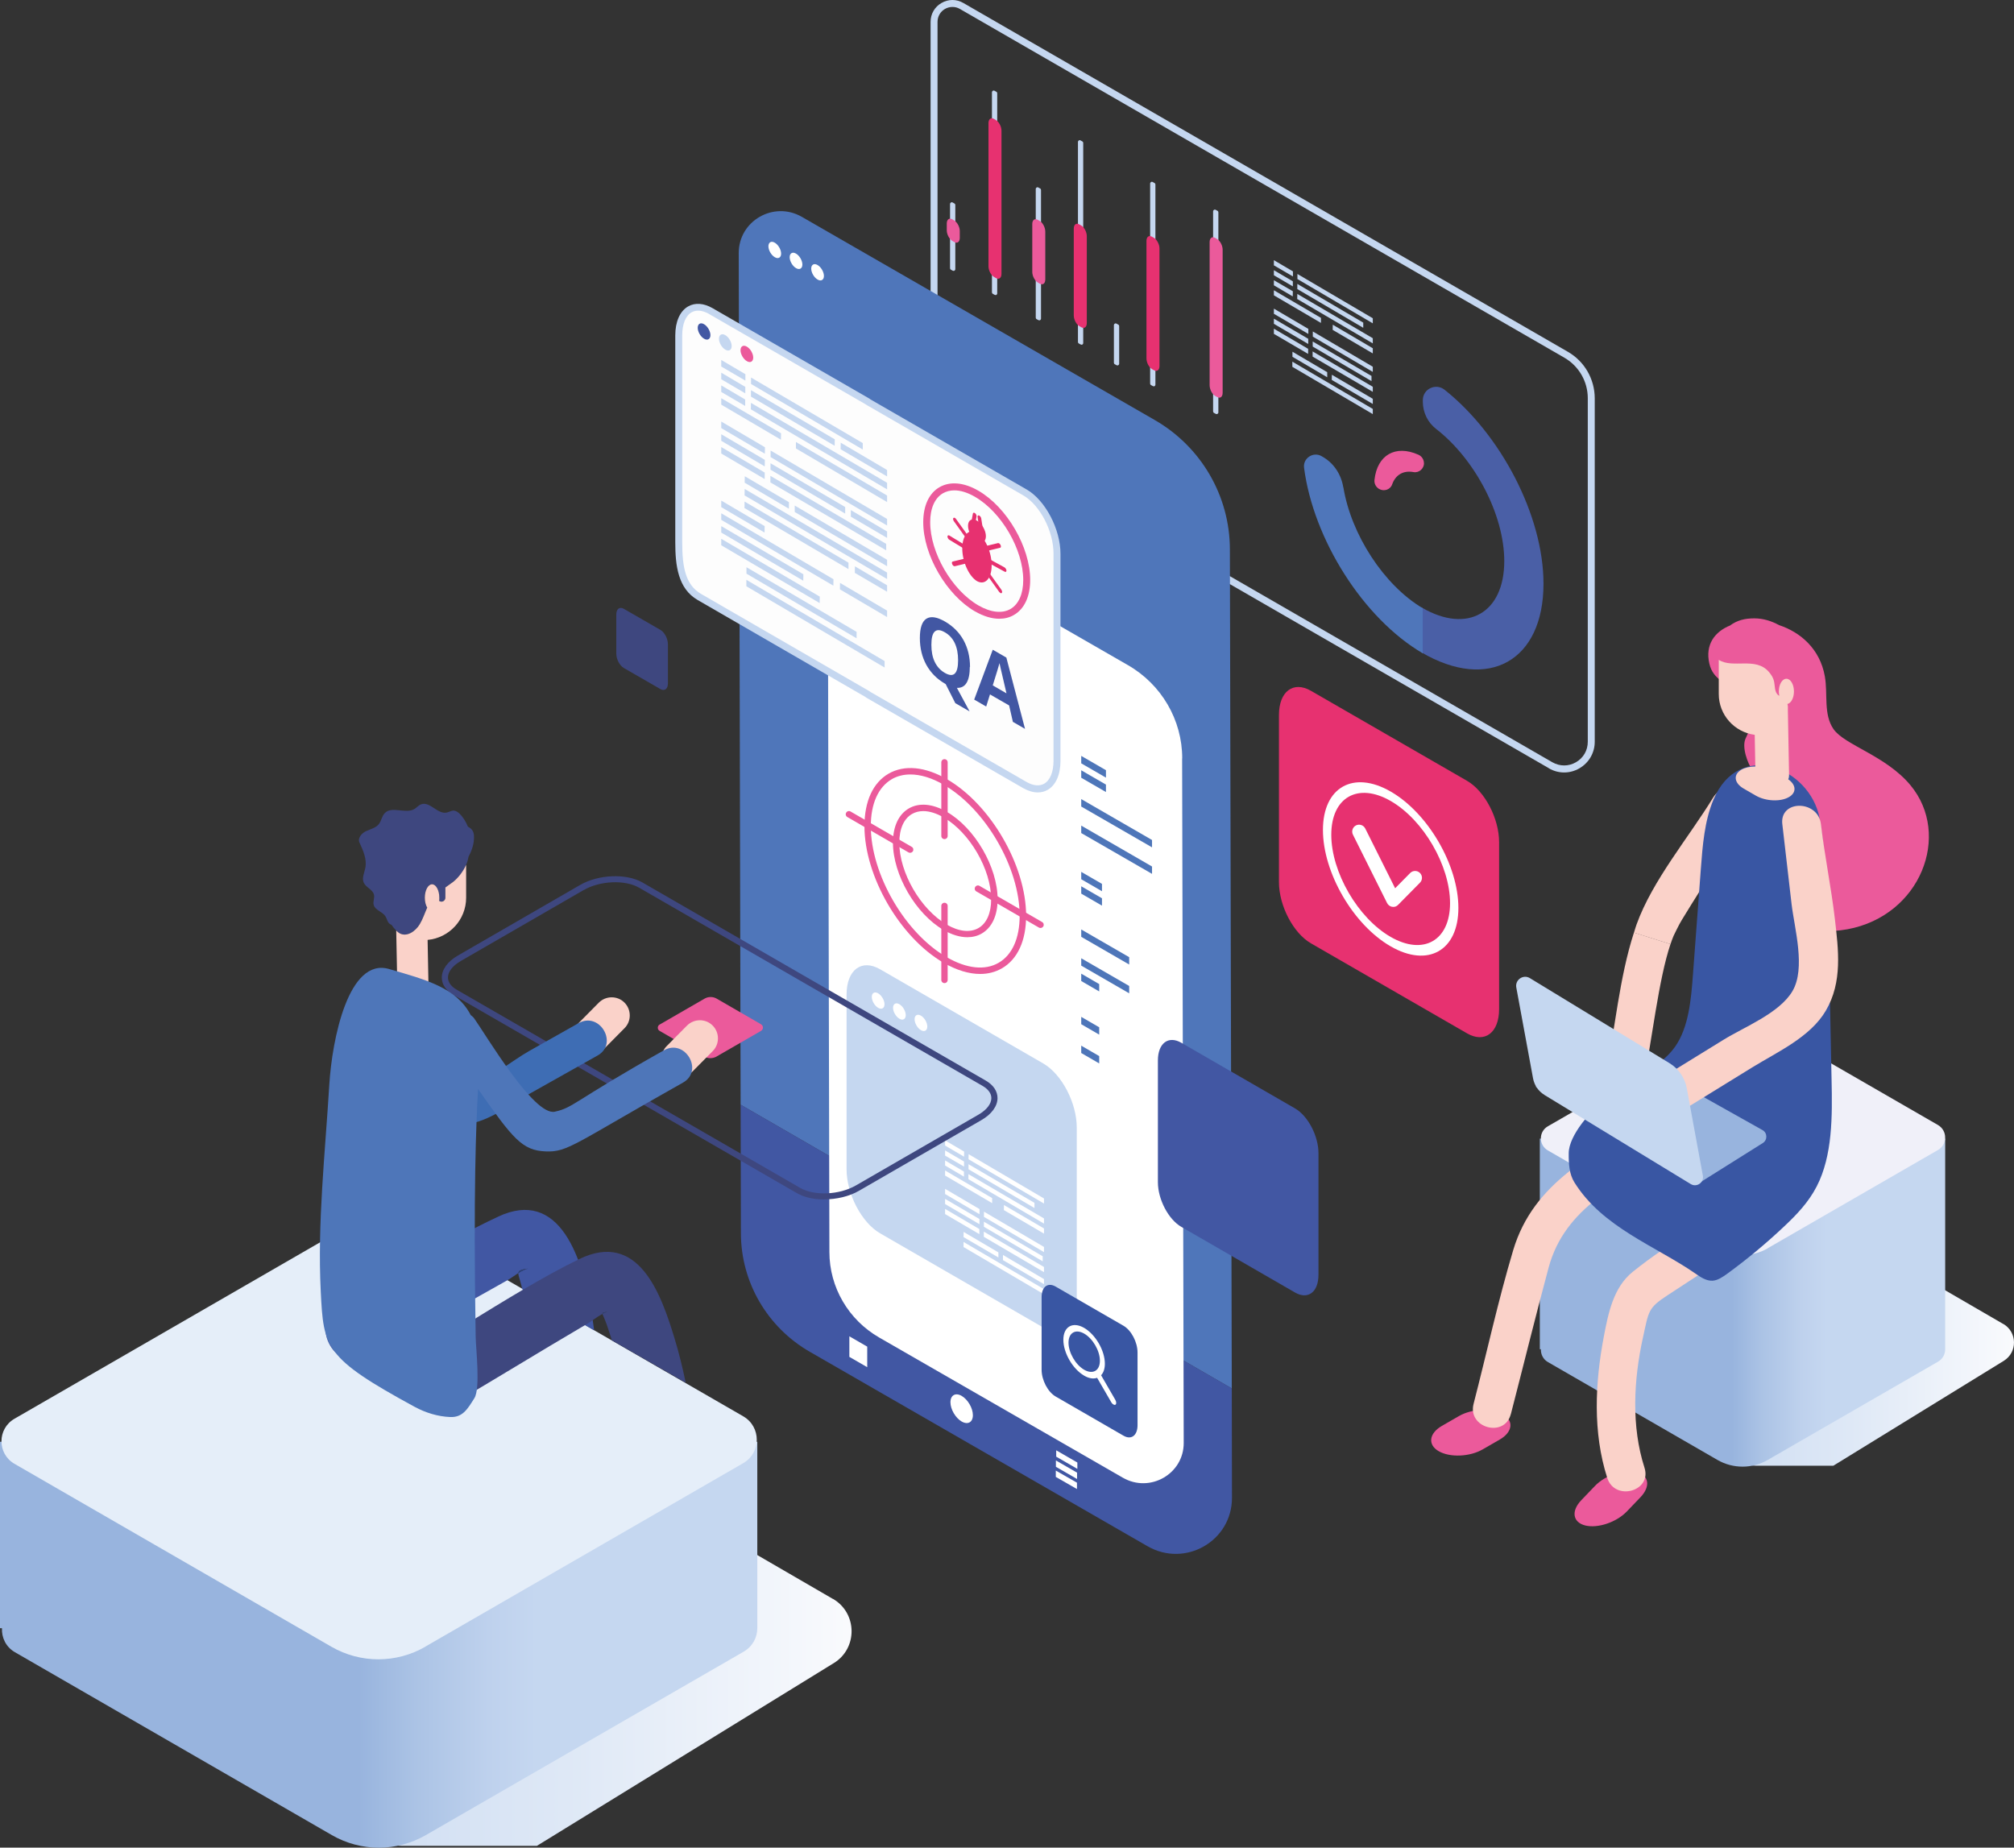 <?xml version="1.0" encoding="UTF-8"?><svg id="Layer_2" xmlns="http://www.w3.org/2000/svg" xmlns:xlink="http://www.w3.org/1999/xlink" viewBox="0 0 202.81 186.06"><rect x="0" y="0" width="202.81" height="186.06" fill="#333333" stroke="none"/><defs><style>.cls-1{fill:#fad2c9;}.cls-2{fill:#f0f0f9;}.cls-3{fill:#eb5a9b;}.cls-4{fill:#fff;}.cls-5{fill:#e5eef9;}.cls-6{fill:#fdfdfd;}.cls-7{fill:#98b4de;}.cls-8{fill:#c5d7f0;}.cls-9{fill:#4157a3;}.cls-10{fill:#4257a3;}.cls-11{fill:#3e477f;}.cls-12{fill:#3e6db4;}.cls-13{fill:#2a4381;}.cls-14{fill:#4a5fa6;}.cls-15{fill:#3956a3;}.cls-16{fill:#4e76b9;}.cls-17{fill:#4f76ba;}.cls-18{fill:url(#_åçûìÿííûé_ãðàäèåíò_282-11);}.cls-19{fill:url(#_åçûìÿííûé_ãðàäèåíò_282-10);}.cls-20{fill:url(#_åçûìÿííûé_ãðàäèåíò_282-13);}.cls-21{fill:url(#_åçûìÿííûé_ãðàäèåíò_282-12);}.cls-22{fill:url(#_åçûìÿííûé_ãðàäèåíò_282-14);}.cls-23{fill:url(#_åçûìÿííûé_ãðàäèåíò_272);}.cls-24{fill:url(#_åçûìÿííûé_ãðàäèåíò_282);}.cls-25{fill:url(#_åçûìÿííûé_ãðàäèåíò_268);}.cls-26{fill:url(#_åçûìÿííûé_ãðàäèåíò_268-2);}.cls-27{fill:url(#_åçûìÿííûé_ãðàäèåíò_282-9);}.cls-28{fill:url(#_åçûìÿííûé_ãðàäèåíò_282-6);}.cls-29{fill:url(#_åçûìÿííûé_ãðàäèåíò_282-5);}.cls-30{fill:url(#_åçûìÿííûé_ãðàäèåíò_282-8);}.cls-31{fill:url(#_åçûìÿííûé_ãðàäèåíò_282-7);}.cls-32{fill:url(#_åçûìÿííûé_ãðàäèåíò_282-4);}.cls-33{fill:url(#_åçûìÿííûé_ãðàäèåíò_282-3);}.cls-34{fill:url(#_åçûìÿííûé_ãðàäèåíò_282-2);}.cls-35{fill:url(#_åçûìÿííûé_ãðàäèåíò_272-2);}</style><linearGradient id="_åçûìÿííûé_ãðàäèåíò_272" x1="158.98" y1="135.09" x2="205.99" y2="135.09" gradientTransform="matrix(1, 0, 0, 1, 0, 0)" gradientUnits="userSpaceOnUse"><stop offset="0" stop-color="#c5d7f0"/><stop offset=".24" stop-color="#cbdbf1"/><stop offset=".58" stop-color="#dee8f6"/><stop offset=".98" stop-color="#fdfdfe"/><stop offset="1" stop-color="#fff"/></linearGradient><linearGradient id="_åçûìÿííûé_ãðàäèåíò_282" x1="-8030.08" y1="19.99" x2="-8028.78" y2="19.99" gradientTransform="translate(-7929.23) rotate(-180) scale(1 -1)" gradientUnits="userSpaceOnUse"><stop offset="0" stop-color="#e73170"/><stop offset="1" stop-color="#e73170"/></linearGradient><linearGradient id="_åçûìÿííûé_ãðàäèåíò_282-2" x1="-8045.99" y1="30.56" x2="-8044.69" y2="30.56" xlink:href="#_åçûìÿííûé_ãðàäèåíò_282"/><linearGradient id="_åçûìÿííûé_ãðàäèåíò_282-3" x1="-8038.67" y1="27.78" x2="-8037.37" y2="27.78" xlink:href="#_åçûìÿííûé_ãðàäèåíò_282"/><linearGradient id="_åçûìÿííûé_ãðàäèåíò_268" x1="-8131.14" y1="131.18" x2="-8087.54" y2="131.18" gradientTransform="translate(-7929.23) rotate(-180) scale(1 -1)" gradientUnits="userSpaceOnUse"><stop offset=".41" stop-color="#c5d7f0"/><stop offset=".47" stop-color="#bed1ed"/><stop offset=".56" stop-color="#abc3e5"/><stop offset=".63" stop-color="#98b4de"/></linearGradient><linearGradient id="_åçûìÿííûé_ãðàäèåíò_282-4" x1="-8080.2" y1="86.81" x2="-8058.02" y2="86.81" xlink:href="#_åçûìÿííûé_ãðàäèåíò_282"/><linearGradient id="_åçûìÿííûé_ãðàäèåíò_282-5" x1="-8029.1" y1="56.08" x2="-8026.13" y2="56.08" xlink:href="#_åçûìÿííûé_ãðàäèåíò_282"/><linearGradient id="_åçûìÿííûé_ãðàäèåíò_282-6" x1="-8028.52" y1="53.47" x2="-8026.71" y2="53.47" xlink:href="#_åçûìÿííûé_ãðàäèåíò_282"/><linearGradient id="_åçûìÿííûé_ãðàäèåíò_282-7" x1="-8027.4" y1="53.63" x2="-8025.2" y2="53.63" xlink:href="#_åçûìÿííûé_ãðàäèåíò_282"/><linearGradient id="_åçûìÿííûé_ãðàäèåíò_282-8" x1="-8030.03" y1="55.15" x2="-8027.83" y2="55.15" xlink:href="#_åçûìÿííûé_ãðàäèåíò_282"/><linearGradient id="_åçûìÿííûé_ãðàäèåíò_282-9" x1="-8027.28" y1="56.57" x2="-8025.09" y2="56.57" xlink:href="#_åçûìÿííûé_ãðàäèåíò_282"/><linearGradient id="_åçûìÿííûé_ãðàäèåíò_282-10" x1="-8030.14" y1="58.22" x2="-8027.95" y2="58.22" xlink:href="#_åçûìÿííûé_ãðàäèåíò_282"/><linearGradient id="_åçûìÿííûé_ãðàäèåíò_282-11" x1="-8027.25" y1="54.82" x2="-8024.64" y2="54.82" xlink:href="#_åçûìÿííûé_ãðàäèåíò_282"/><linearGradient id="_åçûìÿííûé_ãðàäèåíò_282-12" x1="-8030.59" y1="56.74" x2="-8027.98" y2="56.74" xlink:href="#_åçûìÿííûé_ãðàäèåíò_282"/><linearGradient id="_åçûìÿííûé_ãðàäèåíò_282-13" x1="-8027.56" y1="52.29" x2="-8027.03" y2="52.29" xlink:href="#_åçûìÿííûé_ãðàäèåíò_282"/><linearGradient id="_åçûìÿííûé_ãðàäèåíò_282-14" x1="-8028.2" y1="52.65" x2="-8027.67" y2="52.65" xlink:href="#_åçûìÿííûé_ãðàäèåíò_282"/><linearGradient id="_åçûìÿííûé_ãðàäèåíò_272-2" x1="9.44" y1="164.08" x2="91.31" y2="164.08" xlink:href="#_åçûìÿííûé_ãðàäèåíò_272"/><linearGradient id="_åçûìÿííûé_ãðàäèåíò_268-2" x1="-8016.76" y1="165.63" x2="-7935.28" y2="165.63" xlink:href="#_åçûìÿííûé_ãðàäèåíò_268"/></defs><g id="Layer_1-2"><g><path class="cls-23" d="M201.73,133.33l-17.28-10.03c-1.71-.99-3.81-.99-5.52,0l-19.98,11.53c-.97,.56-.97,1.95-.02,2.51l16.87,10c.29,.17,.63,.26,.97,.26h7.85l17.16-10.56c1.39-.86,1.37-2.89-.05-3.72Z"/><path class="cls-3" d="M174.25,62.96c.7-.49,1.43-.69,2.41-.69,.88,0,1.72,.26,2.49,.68,2.17,.72,4.12,2.4,4.61,5.15,.32,1.79-.16,3.83,.88,5.33,1.13,1.61,5.28,2.67,7.75,5.65,4.14,5,1.03,13.14-6.36,14.5-7.32,1.34-11.05-5.51-7.32-11.58,1.88-3.06-1.15-2.81-2.21-4.37-.53-.78-1.12-2.4-.72-3.26,.4-.86,.45-.93,.75-1.82,1.35-4.03-3.65-2.41-4.4-5.73-.44-1.92,.56-3.23,2.13-3.85Z"/><path class="cls-8" d="M155.97,77.36l-59.28-34.21c-1.84-1.06-2.98-3.03-2.98-5.15V2.2c0-.79,.41-1.51,1.1-1.9,.69-.4,1.51-.4,2.2,0l60.88,35.13c1.67,.96,2.7,2.75,2.7,4.68v34.59c0,1.11-.58,2.11-1.54,2.67-.48,.28-1.01,.42-1.54,.42s-1.06-.14-1.54-.42ZM95.16,.9c-.47,.27-.75,.76-.75,1.3V38c0,1.87,1.01,3.62,2.63,4.55l-.17,.3,.17-.3,59.28,34.21c.75,.43,1.64,.43,2.38,0,.75-.43,1.19-1.2,1.19-2.06V40.1c0-1.68-.9-3.24-2.36-4.08L96.66,.9c-.24-.14-.49-.2-.75-.2s-.52,.07-.75,.2Z"/><path class="cls-17" d="M74.39,25.48c0-3.25,3.53-5.27,6.36-3.64l35.52,20.45c4.68,2.69,7.57,7.65,7.58,13.02l.19,84.51-49.46-28.57-.19-85.76Z"/><path class="cls-9" d="M124.04,139.82l.02,11.02c0,4.35-4.71,7.05-8.5,4.87l-34.01-19.58c-4.29-2.47-6.93-7.01-6.94-11.93l-.03-12.96,49.46,28.57Z"/><path class="cls-4" d="M119.05,76.37c0-3.87-2.09-7.45-5.47-9.39l-25.63-14.75c-2.04-1.18-4.59,.28-4.59,2.63l.16,71.22c0,3.55,1.92,6.83,5.01,8.61l24.54,14.12c2.73,1.57,6.14-.38,6.13-3.51l-.16-68.92Z"/><g><g><path class="cls-8" d="M96.02,27.28s.06,0,.09-.02c.05-.03,.09-.09,.09-.15v-6.47c0-.06-.03-.12-.09-.15l-.18-.1c-.05-.03-.12-.03-.17,0-.05,.03-.09,.09-.09,.15v6.47c0,.06,.03,.12,.09,.15l.18,.1s.06,.02,.09,.02Z"/><path class="cls-8" d="M100.24,29.72s.06,0,.09-.02c.05-.03,.09-.09,.09-.15V9.39c0-.06-.03-.12-.09-.15l-.18-.1c-.05-.03-.12-.03-.17,0-.05,.03-.09,.09-.09,.15V29.44c0,.06,.03,.12,.09,.15l.18,.1s.06,.02,.09,.02Z"/><path class="cls-8" d="M104.65,32.26s.06,0,.09-.02c.05-.03,.09-.09,.09-.15v-12.96c0-.06-.03-.12-.09-.15l-.18-.1c-.05-.03-.12-.03-.17,0-.05,.03-.09,.09-.09,.15v12.96c0,.06,.03,.12,.09,.15l.18,.1s.06,.02,.09,.02Z"/><path class="cls-8" d="M108.9,34.72s.06,0,.09-.02c.05-.03,.09-.09,.09-.15V14.39c0-.06-.03-.12-.09-.15l-.18-.1c-.05-.03-.12-.03-.17,0-.05,.03-.09,.09-.09,.15v20.15c0,.06,.03,.12,.09,.15l.18,.1s.06,.02,.09,.02Z"/><path class="cls-8" d="M112.52,36.8s.06,0,.09-.02c.05-.03,.09-.09,.09-.15v-3.79c0-.06-.03-.12-.09-.15l-.18-.1c-.05-.03-.12-.03-.17,0-.05,.03-.09,.09-.09,.15v3.79c0,.06,.03,.12,.09,.15l.18,.1s.06,.02,.09,.02Z"/><path class="cls-8" d="M116.17,38.91s.06,0,.09-.02c.05-.03,.09-.09,.09-.15V18.58c0-.06-.03-.12-.09-.15l-.18-.1c-.05-.03-.12-.03-.17,0-.05,.03-.09,.09-.09,.15v20.15c0,.06,.03,.12,.09,.15l.18,.1s.06,.02,.09,.02Z"/><path class="cls-24" d="M100.29,28l-.19-.11c-.31-.18-.56-.66-.56-1.07V12.4c0-.41,.25-.6,.56-.42l.19,.11c.31,.18,.56,.66,.56,1.07v14.42c0,.41-.25,.6-.56,.42Z"/><path class="cls-34" d="M116.2,37.28l-.19-.11c-.31-.18-.56-.66-.56-1.07v-11.84c0-.41,.25-.6,.56-.42l.19,.11c.31,.18,.56,.66,.56,1.07v11.84c0,.41-.25,.6-.56,.42Z"/><path class="cls-33" d="M108.88,32.95l-.19-.11c-.31-.18-.56-.66-.56-1.07v-8.75c0-.41,.25-.6,.56-.42l.19,.11c.31,.18,.56,.66,.56,1.07v8.75c0,.41-.25,.6-.56,.42Z"/><path class="cls-3" d="M96.09,24.37l-.19-.11c-.31-.18-.56-.66-.56-1.07v-.68c0-.41,.25-.6,.56-.42l.19,.11c.31,.18,.56,.66,.56,1.07v.68c0,.41-.25,.6-.56,.42Z"/><path class="cls-3" d="M104.7,28.56l-.19-.11c-.31-.18-.56-.66-.56-1.07v-4.82c0-.41,.25-.6,.56-.42l.19,.11c.31,.18,.56,.66,.56,1.07v4.82c0,.41-.25,.6-.56,.42Z"/></g><g><path class="cls-8" d="M122.51,41.7s.06,0,.09-.02c.05-.03,.09-.09,.09-.15V21.38c0-.06-.03-.12-.09-.15l-.18-.1c-.05-.03-.12-.03-.17,0-.05,.03-.09,.09-.09,.15v20.15c0,.06,.03,.12,.09,.15l.18,.1s.06,.02,.09,.02Z"/><path class="cls-3" d="M122.56,39.98l-.19-.11c-.31-.18-.56-.66-.56-1.07v-14.42c0-.41,.25-.6,.56-.42l.19,.11c.31,.18,.56,.66,.56,1.07v14.42c0,.41-.25,.6-.56,.42Z"/></g></g><g><path class="cls-3" d="M143.4,46.63c0,.56-.5,1.01-1.06,.91-1.01-.19-1.81,.27-2.15,1.24-.18,.53-.82,.74-1.31,.46-.33-.19-.51-.55-.47-.91,.27-2.51,2.11-3.57,4.42-2.54,.34,.15,.56,.48,.56,.85Z"/><g><path class="cls-14" d="M151.48,56.51c0-4.69-2.97-10.3-6.87-13.32-.84-.65-1.33-1.66-1.33-2.73v-.17c0-1.13,1.31-1.74,2.19-1.04,5.66,4.49,9.96,12.68,9.96,19.53,0,7.77-5.53,10.88-12.3,6.91v-4.54s.06,.04,.09,.06c4.56,2.63,8.26,.52,8.26-4.71Z"/><path class="cls-17" d="M135.28,49.08c.77,4.72,4.06,9.84,7.99,12.17v4.54c-6.02-3.53-11.02-11.51-11.95-18.68-.13-.97,.93-1.66,1.77-1.17l.1,.06c1.14,.65,1.87,1.79,2.08,3.08Z"/></g></g><g><polygon class="cls-16" points="116.01 84.59 108.88 80.47 108.88 81.22 116.01 85.33 116.01 84.59"/><polygon class="cls-16" points="116.01 87.26 108.88 83.14 108.88 83.89 116.01 88 116.01 87.26"/><polygon class="cls-16" points="108.88 76.12 108.88 76.87 111.37 78.31 111.37 77.56 108.88 76.12"/><polygon class="cls-16" points="108.88 77.57 108.88 78.32 111.37 79.76 111.37 79.01 108.88 77.57"/><polygon class="cls-16" points="108.88 87.8 108.88 88.54 110.97 89.75 110.97 89.01 108.88 87.8"/><polygon class="cls-16" points="108.88 89.25 108.88 89.99 110.97 91.2 110.97 90.46 108.88 89.25"/><polygon class="cls-16" points="108.88 93.6 108.88 94.34 113.71 97.13 113.71 96.39 108.88 93.6"/><polygon class="cls-16" points="108.88 96.5 108.88 97.24 113.71 100.03 113.71 99.29 108.88 96.5"/><polygon class="cls-16" points="108.88 98.05 108.88 98.79 110.69 99.84 110.69 99.1 108.88 98.05"/><polygon class="cls-16" points="108.88 102.4 108.88 103.14 110.69 104.19 110.69 103.45 108.88 102.4"/><polygon class="cls-16" points="108.88 105.3 108.88 106.04 110.69 107.09 110.69 106.35 108.88 105.3"/></g><path class="cls-25" d="M195.88,114.66v21.21c0,.49-.24,.98-.73,1.26l-17.14,9.89c-1.57,.9-3.5,.9-5.06,0l-17.08-9.86c-.49-.28-.72-.8-.7-1.29h-.11v-21.21h40.81Z"/><path class="cls-2" d="M178.01,125.7l17.14-9.89c.97-.56,.97-1.96,0-2.52l-17.23-9.94c-1.42-.82-3.18-.82-4.6,0l-17.45,10.07c-.94,.54-.94,1.89,0,2.43l17.08,9.86c1.57,.9,3.5,.9,5.06,0Z"/><path class="cls-3" d="M72.18,106.38l4.46-2.57c.25-.15,.25-.51,0-.66l-4.48-2.59c-.37-.21-.83-.21-1.2,0l-4.54,2.62c-.24,.14-.24,.49,0,.63l4.45,2.57c.41,.24,.91,.24,1.32,0Z"/><path class="cls-32" d="M147.73,104.06l-15.71-9.06c-1.79-1.03-3.23-3.8-3.23-6.18v-16.81c0-2.38,1.45-3.47,3.23-2.44l15.71,9.06c1.79,1.03,3.23,3.8,3.23,6.18v16.81c0,2.38-1.45,3.47-3.23,2.44Z"/><g><path class="cls-6" d="M71.59,31.32l15.71,9.06c.07,.04,.14,.09,.2,.13,0,0,15.72,9.07,15.72,9.07,1.79,1.03,3.23,3.8,3.23,6.18v20.86c0,2.38-1.45,3.47-3.23,2.44l-15.71-9.06c-.07-.04-.14-.09-.2-.13,0,0-16.88-9.75-16.88-9.75-1.79-1.03-2.07-3.11-2.07-5.49v-20.86c0-2.38,1.45-3.47,3.23-2.44Z"/><path class="cls-8" d="M103.04,79.37l-15.71-9.06c-.06-.03-.11-.07-.21-.14l-16.87-9.75c-1.97-1.14-2.25-3.46-2.25-5.79v-20.86c0-1.38,.47-2.44,1.29-2.91,.7-.4,1.57-.34,2.46,.17l15.71,9.06c.06,.03,.12,.07,.21,.14l15.71,9.06c1.88,1.08,3.41,3.99,3.41,6.48v20.86c0,1.38-.47,2.44-1.29,2.91-.31,.18-.64,.26-1,.26-.46,0-.96-.15-1.46-.43Zm-31.63-47.75c-.67-.38-1.29-.44-1.77-.17-.6,.35-.94,1.19-.94,2.31v20.86c0,2.46,.32,4.28,1.9,5.19l16.84,9.73,.1,.06s.09,.06,.13,.09l15.71,9.06c.67,.38,1.29,.44,1.77,.17,.6-.35,.94-1.19,.94-2.31v-20.86c0-2.27-1.37-4.9-3.06-5.87l-15.68-9.05-.1-.06s-.09-.06-.14-.09l-15.71-9.06h0Z"/></g><path class="cls-10" d="M130.41,130.16l-11.45-6.61c-1.3-.75-2.36-2.77-2.36-4.5v-12.26c0-1.74,1.06-2.53,2.36-1.78l11.45,6.61c1.3,.75,2.36,2.77,2.36,4.5v12.26c0,1.74-1.06,2.53-2.36,1.78Z"/><path class="cls-11" d="M66.5,69.39l-3.68-2.12c-.42-.24-.76-.89-.76-1.45v-3.94c0-.56,.34-.81,.76-.57l3.68,2.12c.42,.24,.76,.89,.76,1.45v3.94c0,.56-.34,.81-.76,.57Z"/><path class="cls-8" d="M105.05,133.68l-16.42-9.48c-1.87-1.08-3.38-3.97-3.38-6.46v-17.58c0-2.49,1.51-3.63,3.38-2.55l16.42,9.48c1.87,1.08,3.38,3.97,3.38,6.46v17.58c0,2.49-1.51,3.63-3.38,2.55Z"/><path class="cls-1" d="M172.53,80.29c-2.48,4.06-6.12,8.34-7.73,12.81-.1,.27-.17,.54-.26,.82l3.68,1.16c.1-.3,.2-.58,.31-.84,0,0,.55-1.15,.8-1.55,2.84-4.66,3.49-5.41,6.55-10.42,1.31-2.14-2.06-4.1-3.36-1.96Z"/><path class="cls-3" d="M151.34,142.42c-1.13-.65-3.12-.57-4.42,.18l-1.72,.99c-1.3,.75-1.45,1.9-.32,2.55,1.13,.65,3.12,.57,4.42-.18l1.72-.99c1.3-.75,1.45-1.9,.32-2.55Z"/><path class="cls-3" d="M164.79,148.23c-1.27-.31-3.15,.33-4.19,1.42l-1.37,1.43c-1.04,1.09-.85,2.23,.41,2.54,1.27,.31,3.15-.33,4.19-1.42l1.37-1.43c1.04-1.09,.85-2.23-.41-2.54Z"/><path class="cls-1" d="M177.54,119.5c-4.31,2.82-9.14,5.35-13.14,8.59-1.93,1.56-2.44,4.13-2.89,6.48-.89,4.67-1.13,9.68,.34,14.26,.76,2.38,4.52,1.36,3.75-1.03-1.34-4.17-1.09-8.84-.16-13.08,.6-2.72,.5-2.99,2.49-4.29,3.86-2.52,7.71-5.05,11.57-7.57,2.09-1.37,.14-4.74-1.96-3.36h0Z"/><path class="cls-1" d="M152.14,142.42c1.27-4.91,2.48-9.84,3.8-14.75,1.65-6.14,7.18-8.48,12.17-11.59,2.12-1.32,.17-4.69-1.96-3.36-5.67,3.53-11.71,6.28-13.77,13.17-1.52,5.09-2.66,10.33-3.99,15.48-.63,2.43,3.13,3.46,3.75,1.03h0Z"/><path class="cls-15" d="M183.2,82.36c.45,2.31,.83,6.31,.9,9.71,.11,5.56,.23,11.11,.34,16.67,.08,3.69,.1,7.64-1.5,10.74-.83,1.61-2.03,2.85-3.25,4-1.84,1.74-3.77,3.34-5.76,4.79-.46,.33-.94,.66-1.46,.7-.62,.04-1.2-.34-1.74-.72-4.02-2.78-9.34-4.63-12.18-9.17-.53-.85-.59-1.87-.58-2.95,.01-1.82,2.29-4.35,3.55-5.26,1.35-.97,2.71-1.91,4.09-2.82,1.1-.73,2.24-1.46,3.07-2.64,1.36-1.94,1.61-4.69,1.8-7.26l.79-10.59c.18-2.41,.37-4.88,1.27-7.02,2.59-6.15,9.7-3.25,10.69,1.83Z"/><path class="cls-7" d="M154.63,109.43l8.47-3.7,14.38,8.07c.51,.28,.52,1.01,.03,1.31l-6.32,3.97-16.56-9.65Z"/><path class="cls-1" d="M179.48,82.99c.31,2.68,.62,5.36,.93,8.04,.29,2.46,1.45,6.47,.09,8.78-1.32,2.24-4.89,3.62-6.98,4.92-2.28,1.4-4.55,2.81-6.83,4.21-2.13,1.31-.18,4.68,1.96,3.36,2.6-1.6,5.2-3.21,7.8-4.81,2.55-1.57,5.84-3.04,7.41-5.71,1.7-2.9,1.27-6.13,.91-9.26-.37-3.17-1.03-6.34-1.4-9.52-.29-2.46-4.18-2.49-3.89,0h0Z"/><path class="cls-1" d="M161.69,108.25c-.5,2.44,3.25,3.49,3.75,1.03,.92-4.49,1.56-10.6,2.78-14.21l-3.68-1.16c-1.47,4.52-1.9,9.7-2.85,14.33Z"/><path class="cls-8" d="M155.5,110.25l14.76,8.99c.6,.36,1.34-.15,1.22-.84l-1.62-8.81c-.19-1.05-.82-1.96-1.73-2.52l-14.07-8.57c-.67-.41-1.51,.17-1.37,.94l1.69,9.17c.13,.68,.54,1.28,1.13,1.64Z"/><g><polygon class="cls-8" points="72.63 36.25 72.63 36.91 75.06 38.33 75.06 37.68 72.63 36.25"/><polygon class="cls-8" points="72.63 37.53 72.63 38.19 75.05 39.61 75.05 38.96 72.63 37.53"/><polygon class="cls-8" points="72.63 38.81 72.63 39.47 75.04 40.88 75.04 40.23 72.63 38.81"/><polygon class="cls-8" points="72.63 40.1 72.63 40.75 78.64 44.28 78.65 43.63 72.63 40.1"/><polygon class="cls-8" points="72.63 42.45 72.63 43.11 77.02 45.69 77.03 45.04 72.63 42.45"/><polygon class="cls-8" points="72.63 43.73 72.63 44.39 77.01 46.97 77.02 46.31 72.63 43.73"/><polygon class="cls-8" points="89.33 53.52 85.68 51.37 85.68 52.03 89.33 54.17 89.33 53.52"/><polygon class="cls-8" points="72.63 45.02 72.63 45.67 77 48.24 77.01 47.59 72.63 45.02"/><polygon class="cls-8" points="86.88 45.27 75.63 38.67 75.63 38.02 86.88 44.62 86.88 45.27"/><polygon class="cls-8" points="84.05 44.89 75.62 39.94 75.62 39.29 84.06 44.24 84.05 44.89"/><polygon class="cls-8" points="89.33 47.33 84.66 44.58 84.65 45.24 89.33 47.98 89.33 47.33"/><polygon class="cls-8" points="89.33 48.62 75.62 40.57 75.61 41.22 89.33 49.28 89.33 48.62"/><polygon class="cls-8" points="89.33 49.9 80.15 44.51 80.15 45.16 89.33 50.56 89.33 49.9"/><polygon class="cls-8" points="89.33 52.26 77.6 45.37 77.6 46.03 89.33 52.92 89.33 52.26"/><polygon class="cls-8" points="85.11 51.72 77.59 47.3 77.59 46.65 85.11 51.06 85.11 51.72"/><polygon class="cls-8" points="89.24 55.42 77.58 48.58 77.58 47.92 89.24 54.77 89.24 55.42"/><polygon class="cls-8" points="79.44 51.23 74.99 48.61 75 47.96 79.45 50.57 79.44 51.23"/><polygon class="cls-8" points="89.33 56.37 80.03 50.91 80.03 51.56 89.33 57.02 89.33 56.37"/><polygon class="cls-8" points="89.33 57.66 74.99 49.24 74.98 49.89 89.33 58.31 89.33 57.66"/><polygon class="cls-8" points="85.44 57.31 74.97 51.16 74.98 50.51 85.44 56.66 85.44 57.31"/><polygon class="cls-8" points="89.33 58.94 86.09 57.03 86.08 57.69 89.33 59.59 89.33 58.94"/><polygon class="cls-8" points="72.63 50.41 72.63 51.07 76.99 53.63 77 52.98 72.63 50.41"/><polygon class="cls-8" points="72.63 51.69 72.63 52.35 83.92 58.98 83.93 58.33 72.63 51.69"/><polygon class="cls-8" points="89.33 61.49 84.59 58.7 84.58 59.35 89.33 62.14 89.33 61.49"/><polygon class="cls-8" points="72.63 52.98 72.63 53.63 80.89 58.48 80.9 57.83 72.63 52.98"/><polygon class="cls-8" points="72.63 54.26 72.63 54.91 82.54 60.73 82.55 60.08 72.63 54.26"/><polygon class="cls-8" points="86.26 64.28 75.17 57.77 75.17 57.12 86.26 63.63 86.26 64.28"/><polygon class="cls-8" points="89.08 67.22 75.16 59.04 75.16 58.39 89.08 66.57 89.08 67.22"/></g><g><polygon class="cls-8" points="128.28 26.2 128.28 26.72 130.2 27.84 130.2 27.33 128.28 26.2"/><polygon class="cls-8" points="128.28 27.21 128.28 27.72 130.19 28.84 130.19 28.33 128.28 27.21"/><polygon class="cls-8" points="128.28 28.22 128.28 28.73 130.18 29.85 130.19 29.33 128.28 28.22"/><polygon class="cls-8" points="128.28 29.23 128.28 29.74 133.02 32.52 133.02 32.01 128.28 29.23"/><polygon class="cls-8" points="128.28 31.08 128.28 31.6 131.75 33.63 131.75 33.12 128.28 31.08"/><polygon class="cls-8" points="128.28 32.09 128.28 32.61 131.74 34.64 131.74 34.12 128.28 32.09"/><polygon class="cls-8" points="128.28 33.1 128.28 33.62 131.73 35.64 131.73 35.13 128.28 33.1"/><polygon class="cls-8" points="138.24 32.56 130.65 28.1 130.65 27.59 138.24 32.05 138.24 32.56"/><polygon class="cls-8" points="137.28 33.01 130.64 29.11 130.64 28.59 137.28 32.49 137.28 33.01"/><polygon class="cls-8" points="138.24 34.58 130.63 30.11 130.64 29.6 138.24 34.06 138.24 34.58"/><polygon class="cls-8" points="138.24 35.59 134.2 33.22 134.21 32.7 138.24 35.07 138.24 35.59"/><polygon class="cls-8" points="138.24 37.45 132.2 33.9 132.2 33.38 138.24 36.93 138.24 37.45"/><polygon class="cls-8" points="138.11 38.38 132.19 34.9 132.19 34.39 138.11 37.86 138.11 38.38"/><polygon class="cls-8" points="138.24 39.46 132.18 35.91 132.18 35.39 138.24 38.95 138.24 39.46"/><polygon class="cls-8" points="133.65 37.99 130.15 35.93 130.15 35.42 133.65 37.48 133.65 37.99"/><polygon class="cls-8" points="138.24 40.68 134.11 38.26 134.12 37.74 138.24 40.16 138.24 40.68"/><polygon class="cls-8" points="138.24 41.7 130.14 36.94 130.14 36.42 138.24 41.18 138.24 41.7"/></g><g><polygon class="cls-4" points="95.17 114.84 95.17 115.36 97.08 116.48 97.09 115.97 95.17 114.84"/><polygon class="cls-4" points="95.17 115.85 95.17 116.37 97.08 117.48 97.08 116.97 95.17 115.85"/><polygon class="cls-4" points="95.17 116.86 95.17 117.37 97.07 118.49 97.07 117.98 95.17 116.86"/><polygon class="cls-4" points="95.17 117.87 95.17 118.38 99.91 121.16 99.91 120.65 95.17 117.87"/><polygon class="cls-4" points="95.17 119.72 95.17 120.24 98.63 122.27 98.64 121.76 95.17 119.72"/><polygon class="cls-4" points="95.17 120.73 95.17 121.25 98.63 123.28 98.63 122.76 95.17 120.73"/><polygon class="cls-4" points="95.17 121.74 95.17 122.26 98.62 124.28 98.62 123.77 95.17 121.74"/><polygon class="cls-4" points="105.13 121.2 97.53 116.74 97.54 116.23 105.13 120.69 105.13 121.2"/><polygon class="cls-4" points="104.17 121.65 97.53 117.75 97.53 117.24 104.17 121.13 104.17 121.65"/><polygon class="cls-4" points="105.13 123.22 97.52 118.75 97.52 118.24 105.13 122.7 105.13 123.22"/><polygon class="cls-4" points="105.13 124.23 101.09 121.86 101.1 121.35 105.13 123.71 105.13 124.23"/><polygon class="cls-4" points="105.13 126.09 99.08 122.54 99.09 122.02 105.13 125.57 105.13 126.09"/><polygon class="cls-4" points="105 127.02 99.08 123.54 99.08 123.03 105 126.51 105 127.02"/><polygon class="cls-4" points="105.13 128.11 99.07 124.55 99.07 124.03 105.13 127.59 105.13 128.11"/><polygon class="cls-4" points="100.54 126.63 97.03 124.58 97.04 124.06 100.54 126.12 100.54 126.63"/><polygon class="cls-4" points="105.13 129.32 101 126.9 101 126.38 105.13 128.81 105.13 129.32"/><polygon class="cls-4" points="105.13 130.34 97.03 125.58 97.03 125.07 105.13 129.82 105.13 130.34"/></g><path class="cls-3" d="M98.18,61.57c-2.87-1.66-5.21-5.68-5.21-8.98,0-1.66,.58-2.92,1.64-3.53,1.06-.61,2.46-.49,3.92,.36,2.87,1.66,5.21,5.68,5.21,8.98,0,1.66-.58,2.92-1.64,3.53-.44,.26-.94,.38-1.48,.38-.75,0-1.58-.25-2.43-.74Zm-3.22-11.9c-.83,.48-1.29,1.52-1.29,2.92,0,3.07,2.18,6.83,4.86,8.38,1.24,.71,2.38,.84,3.22,.36,.83-.48,1.29-1.52,1.29-2.92,0-3.07-2.18-6.83-4.86-8.38-.74-.43-1.45-.65-2.08-.65-.42,0-.8,.1-1.14,.29Z"/><g><path class="cls-29" d="M98.38,58.52c-.82-.5-1.48-1.97-1.48-3.3s.66-2.04,1.48-1.59c.82,.5,1.48,1.97,1.48,3.3s-.66,2.04-1.48,1.59Z"/><path class="cls-28" d="M98.38,54.52c-.5-.29-.9-.99-.9-1.57s.4-.81,.9-.52c.5,.29,.9,.99,.9,1.57s-.4,.81-.9,.52Z"/><path class="cls-31" d="M97.98,55.12s-.07-.06-.11-.1l-1.82-2.54c-.08-.12-.1-.26-.04-.32,.06-.06,.18-.02,.26,.1l1.82,2.54c.08,.12,.1,.26,.04,.32-.04,.04-.09,.04-.15,0Z"/><path class="cls-30" d="M98.79,55.58c-.06-.03-.12-.1-.15-.18-.06-.13-.04-.25,.04-.27l1.82-.44c.08-.02,.2,.07,.26,.2,.06,.13,.04,.25-.04,.27l-1.82,.44s-.07,0-.11-.02Z"/><path class="cls-27" d="M96.04,57c-.06-.03-.12-.1-.15-.18-.06-.13-.04-.25,.04-.27l1.82-.44c.08-.02,.2,.07,.26,.2,.06,.13,.04,.25-.04,.27l-1.82,.44s-.07,0-.11-.02Z"/><path class="cls-19" d="M100.73,59.71s-.07-.06-.11-.1l-1.82-2.54c-.08-.12-.1-.26-.04-.32,.06-.06,.18-.02,.26,.1l1.82,2.54c.08,.12,.1,.26,.04,.32-.04,.04-.09,.04-.15,0Z"/><path class="cls-18" d="M97.83,55.71s-2.24-1.36-2.24-1.36c-.1-.06-.18-.21-.18-.32,0-.12,.1-.15,.19-.1l2.24,1.36c.1,.06,.18,.21,.18,.32,0,.11-.09,.16-.19,.1Z"/><path class="cls-21" d="M98.93,56.34c-.1-.06-.18-.2-.19-.31,0-.12,.08-.17,.18-.11l2.24,1.22c.09,.06,.19,.2,.19,.32,0,.12-.08,.17-.18,.11l-2.24-1.22h0Z"/><path class="cls-20" d="M97.99,52.93s-.02-.01-.03-.02c-.1-.08-.17-.23-.15-.33l.16-.86c.02-.1,.12-.12,.22-.04,.1,.08,.17,.23,.15,.33l-.16,.86c-.02,.09-.09,.12-.18,.07Z"/><path class="cls-22" d="M98.78,53.39c-.09-.05-.17-.17-.18-.28l-.16-1.04c-.02-.13,.05-.2,.15-.16,.1,.04,.2,.17,.22,.29l.16,1.04c.02,.13-.05,.2-.15,.16-.01,0-.02,0-.03-.02Z"/></g><path class="cls-4" d="M140.04,95.3c-3.76-2.16-6.82-7.42-6.82-11.72s3.06-6.04,6.82-3.87c3.76,2.16,6.82,7.42,6.82,11.72s-3.06,6.04-6.82,3.87Zm0-14.64c-3.3-1.9-5.98-.37-5.98,3.4s2.68,8.39,5.98,10.29c3.3,1.9,5.98,.37,5.98-3.4s-2.68-8.39-5.98-10.29Z"/><path class="cls-3" d="M75.85,36.01c0,.4-.29,.57-.64,.36-.35-.2-.64-.7-.64-1.1s.29-.57,.64-.36c.35,.2,.64,.7,.64,1.1Z"/><path class="cls-8" d="M73.68,34.85c0,.4-.29,.57-.64,.36-.35-.2-.64-.7-.64-1.1s.29-.57,.64-.36c.35,.2,.64,.7,.64,1.1Z"/><path class="cls-10" d="M71.54,33.75c0,.4-.29,.57-.64,.36-.35-.2-.64-.7-.64-1.1s.29-.57,.64-.36c.35,.2,.64,.7,.64,1.1Z"/><g><path class="cls-4" d="M93.38,103.38c0,.4-.29,.57-.64,.36-.35-.2-.64-.7-.64-1.1s.29-.57,.64-.36c.35,.2,.64,.7,.64,1.1Z"/><path class="cls-4" d="M91.21,102.23c0,.4-.29,.57-.64,.36s-.64-.7-.64-1.1,.29-.57,.64-.36c.35,.2,.64,.7,.64,1.1Z"/><path class="cls-4" d="M89.07,101.13c0,.4-.29,.57-.64,.36-.35-.2-.64-.7-.64-1.1s.29-.57,.64-.36,.64,.7,.64,1.1Z"/></g><path class="cls-4" d="M82.97,27.79c0,.4-.29,.57-.64,.36-.35-.2-.64-.7-.64-1.1s.29-.57,.64-.36c.35,.2,.64,.7,.64,1.1Z"/><path class="cls-4" d="M80.8,26.64c0,.4-.29,.57-.64,.36-.35-.2-.64-.7-.64-1.1s.29-.57,.64-.36c.35,.2,.64,.7,.64,1.1Z"/><path class="cls-4" d="M78.66,25.54c0,.4-.29,.57-.64,.36-.35-.2-.64-.7-.64-1.1s.29-.57,.64-.36c.35,.2,.64,.7,.64,1.1Z"/><path class="cls-35" d="M83.88,161.02l-30.09-17.46c-2.97-1.72-6.64-1.73-9.62-.01l-34.78,20.07c-1.68,.97-1.7,3.39-.03,4.38l29.37,17.42c.51,.3,1.09,.46,1.68,.46h13.66l29.89-18.4c2.43-1.49,2.38-5.04-.08-6.47Z"/><path class="cls-26" d="M76.26,145.19v18.77c0,.92-.46,1.83-1.36,2.36l-32.02,18.48c-2.93,1.69-6.53,1.69-9.46,0L1.5,166.38c-.92-.53-1.35-1.49-1.3-2.42h-.2v-18.77H76.26Z"/><path class="cls-5" d="M42.83,165.82l32.02-18.48c1.81-1.05,1.81-3.66,0-4.71l-32.19-18.58c-2.66-1.54-5.94-1.54-8.6,0L1.46,142.87c-1.75,1.01-1.75,3.53,0,4.54l31.91,18.42c2.93,1.69,6.53,1.69,9.46,0Z"/><path class="cls-11" d="M82.99,120.79c-1.02,0-2-.21-2.73-.63l-34.59-19.96c-.76-.44-1.18-1.06-1.18-1.76,0-.81,.59-1.62,1.61-2.21l12.33-7.12c1.84-1.06,4.64-1.17,6.25-.25l34.59,19.96c.76,.44,1.18,1.06,1.18,1.76,0,.81-.59,1.62-1.61,2.21l-12.33,7.12c-1,.58-2.29,.87-3.51,.87Zm-2.42-1.17c1.43,.83,3.96,.72,5.63-.25l12.33-7.12c.83-.48,1.3-1.09,1.3-1.67,0-.46-.31-.89-.87-1.22l-34.59-19.96c-1.43-.83-3.96-.72-5.63,.25l-12.33,7.12c-.83,.48-1.3,1.08-1.3,1.67,0,.46,.31,.9,.87,1.22l34.59,19.96Z"/><path class="cls-1" d="M69.18,103.28c.71-.71,1.87-.72,2.58-.01,.71,.71,.72,1.87,.01,2.58l-2.04,2.06c-.71,.71-1.87,.72-2.58,.01-.71-.71-.72-1.87-.01-2.58l2.04-2.06Z"/><path class="cls-1" d="M60.3,100.97c.71-.71,1.87-.72,2.58-.01,.71,.71,.72,1.87,.01,2.58l-2.04,2.06c-.71,.71-1.87,.72-2.58,.01-.71-.71-.72-1.87-.01-2.58l2.04-2.06Z"/><path class="cls-12" d="M60.18,106.29c-2.29,1.29-4.59,2.58-6.88,3.87-1.97,1.11-4.56,3.17-6.96,3.06-2.88-.13-4.22-2.72-5.68-4.78-1.59-2.24-3.19-4.48-4.78-6.73-1.41-1.98,1.86-3.87,3.26-1.91l3.53,4.97c1.02,1.44,2.5,4.91,4.6,4.45,1.97-.44,4.3-2.42,6.05-3.4,1.65-.93,3.3-1.86,4.95-2.79,2.12-1.19,4.03,2.07,1.91,3.26h0Z"/><g><path class="cls-9" d="M50.19,122.51c-5.47,2.54-10.67,5.99-15.93,8.95-3.39,1.91-.34,7.12,3.05,5.21,4.6-2.58,9.19-5.16,13.79-7.75,.31-.17,.7-.47,1.1-.72,.02-.25,.26-.35,1-.46-.3,.05-.66,.24-1,.46-.02,.23,.14,.59,.3,1.24,.03,.12,.05,.25,.08,.37l7.25,4.16c-.97-7.74-3.6-14.28-9.65-11.46Z"/><path class="cls-13" d="M52.2,128.21c.35-.22,.7-.41,1-.46-.74,.12-.98,.21-1,.46Z"/></g><g><path class="cls-11" d="M36.86,83.7c.45-.21,.98-.32,1.29-.71,.26-.33,.3-.8,.59-1.1,.71-.76,2.1,.11,2.99-.42,.23-.14,.41-.37,.67-.47,.87-.34,1.65,1.01,2.57,.83,.25-.05,.48-.21,.73-.2,.21,.01,.4,.15,.56,.29,.32,.3,.64,.78,.86,1.33,.2,.1,.37,.23,.48,.42,.1,.17,.13,.37,.13,.57,.03,.62-.18,1.36-.54,2.01-.05,.28-.13,.56-.25,.84-.32,.73-.85,1.38-1.35,1.75-.24,.18-.49,.36-.74,.53v1.03c0,.22-.18,.4-.4,.4-.09,0-.17-.03-.23-.08,.01-.1,.02-.21,.02-.32,0-.75-.33-1.35-.73-1.35s-.73,.61-.73,1.35c0,.4,.09,.75,.24,1-.25,.55-.44,1.15-.75,1.67-.44,.73-1.3,1.31-2.02,.92-.12-.06-.23-.16-.35-.28-.16-.15-.31-.34-.47-.57-.12-.05-.23-.12-.31-.23-.14-.19-.18-.44-.31-.64-.3-.47-1.04-.6-1.18-1.15-.09-.33,.11-.69,.03-1.02-.12-.52-.8-.72-1.03-1.21-.21-.47,.06-.99,.16-1.5,.17-.87-.22-1.73-.59-2.54-.21-.45,.22-.95,.67-1.16Z"/><path class="cls-1" d="M40.25,93.99c.72,.39,1.58-.19,2.02-.92,.31-.52,.5-1.11,.75-1.67-.15-.25-.24-.6-.24-1,0-.75,.33-1.35,.73-1.35s.73,.61,.73,1.35c0,.11,0,.22-.02,.32,.07,.05,.14,.08,.23,.08,.22,0,.4-.18,.4-.4v-1.03c.25-.18,.5-.35,.74-.53,.49-.37,1.03-1.03,1.35-1.75v3.31c0,2.22-1.7,4.05-3.88,4.25,.03,1.39,.06,2.78,.08,4.18,.03,1.29-3.11,1.29-3.14,0-.03-1.71-.07-3.41-.1-5.12,.12,.12,.24,.22,.35,.28Z"/></g><g><path class="cls-13" d="M60.67,132.32c.2-.11,.39-.19,.57-.23-.46,.1-.61,.07-.57,.23Z"/><path class="cls-11" d="M41.66,136.54c3.67-2.15,7.32-4.5,11.03-6.68,1.85-1.08,3.71-2.13,5.62-3.06,5.99-2.92,8.26,3.5,9.62,7.99,.45,1.47,.81,2.96,1.12,4.45l-7.43-4.26c-.18-.54-.34-1.09-.53-1.62-.23-.64-.39-.91-.42-1.05,.2-.11,.39-.19,.57-.23-.46,.1-.61,.07-.57,.23-.54,.29-1.12,.76-1.55,1.01-.07,.04-.13,.07-.19,.11-4.72,2.77-8.93,5.38-13.67,8.15-3.36,1.97-6.96-3.08-3.6-5.05Z"/></g><path class="cls-16" d="M33.16,109.24c.28-4.6,1.94-12.84,6.01-11.66,3.71,1.08,6.79,1.87,8.23,4.64,.12,.1,.24,.18,.34,.32,1.18,1.66,6.03,9.88,8.13,9.41,1.93-.43,1.73-.97,11-6.19,2.12-1.19,4.03,2.07,1.91,3.26-10.92,6.14-11.6,7.03-13.84,6.93-2.35-.1-3.28-1.25-6.8-6.28-.2,3.57-.48,10.27-.24,24.96,.02,1.18,.49,5.18-.13,6.17-.69,1.1-1.18,1.95-2.43,1.9-1.25-.05-2.48-.43-3.59-1.03-9.08-4.94-9.16-5.93-9.45-11.59-.35-6.93,.44-13.9,.86-20.84Z"/><path class="cls-1" d="M180,70.89c.37-.08,.65-.62,.65-1.26,0-.71-.34-1.28-.76-1.28s-.76,.57-.76,1.28c0,.16,.02,.3,.05,.44-.04-.02-.08-.04-.11-.07-.41-.33-.31-.95-.44-1.45-.08-.32-.27-.61-.49-.87-1.33-1.58-3.63-.32-5.06-1.23v3.44c0,2.11,1.58,3.84,3.62,4.11,.02,1.06,.04,2.13,.06,3.19-.53,0-1.03,.11-1.4,.32-.85,.49-.74,1.35,.24,1.91l1.23,.71c.98,.56,2.47,.63,3.31,.14,.79-.45,.74-1.23-.06-1.79,.05-.12,.08-.25,.08-.39-.04-2.17-.08-4.35-.12-6.52,0-.13,0-.27,0-.4,0-.1-.02-.2-.05-.29Z"/><path class="cls-4" d="M97.97,142.51c0,.71-.5,1-1.13,.64-.62-.36-1.13-1.23-1.13-1.94s.51-1,1.13-.64c.62,.36,1.13,1.23,1.13,1.94Z"/><g><polygon class="cls-4" points="106.36 146.69 108.49 147.92 108.49 147.28 106.36 146.05 106.36 146.69"/><polygon class="cls-4" points="106.33 147.71 108.46 148.94 108.46 148.3 106.33 147.07 106.33 147.71"/><polygon class="cls-4" points="106.32 148.73 108.45 149.95 108.45 149.31 106.32 148.09 106.32 148.73"/></g><polygon class="cls-4" points="85.53 136.64 87.33 137.68 87.33 135.61 85.53 134.57 85.53 136.64"/><path class="cls-15" d="M113.14,144.58l-6.84-3.95c-.78-.45-1.41-1.65-1.41-2.69v-7.32c0-1.04,.63-1.51,1.41-1.06l6.84,3.95c.78,.45,1.41,1.65,1.41,2.69v7.32c0,1.04-.63,1.51-1.41,1.06Z"/><path class="cls-4" d="M112.32,140.98l-1.44-2.49c.24-.25,.38-.65,.38-1.16,0-1.33-.94-2.94-2.09-3.61-1.15-.66-2.09-.12-2.09,1.2s.94,2.94,2.09,3.61c.49,.29,.95,.35,1.31,.22l1.43,2.47c.11,.19,.3,.3,.41,.24,.11-.06,.11-.28,0-.47Zm-4.72-5.77c0-1,.71-1.41,1.58-.91,.87,.5,1.58,1.73,1.58,2.73s-.71,1.41-1.58,.91c-.87-.5-1.58-1.73-1.58-2.73Z"/><g><path class="cls-3" d="M95.03,96.96c-4.4-2.54-7.98-8.71-7.98-13.76,0-2.51,.86-4.38,2.43-5.29,1.58-.91,3.67-.72,5.87,.55,4.4,2.54,7.98,8.71,7.98,13.76,0,2.51-.86,4.38-2.43,5.29-.66,.38-1.4,.57-2.2,.57-1.13,0-2.38-.38-3.67-1.12Zm-5.23-18.49c-1.36,.79-2.11,2.47-2.11,4.73,0,4.84,3.44,10.77,7.66,13.2,1.99,1.15,3.85,1.35,5.22,.55,1.36-.79,2.11-2.47,2.11-4.73,0-4.84-3.44-10.77-7.66-13.2-1.19-.69-2.33-1.03-3.35-1.03-.69,0-1.32,.16-1.88,.48Z"/><path class="cls-3" d="M95.03,93.66c-2.82-1.62-5.11-5.57-5.11-8.8,0-1.63,.57-2.85,1.6-3.45,1.04-.6,2.4-.48,3.83,.35,2.82,1.62,5.11,5.57,5.11,8.8,0,1.63-.57,2.85-1.6,3.45-.43,.25-.92,.37-1.45,.37-.74,0-1.55-.24-2.38-.72Zm-3.19-11.69c-.82,.47-1.28,1.5-1.28,2.89,0,3.02,2.15,6.72,4.78,8.25,1.22,.71,2.35,.83,3.19,.35,.82-.47,1.28-1.5,1.28-2.89,0-3.02-2.15-6.72-4.78-8.25-.73-.42-1.43-.64-2.06-.64-.42,0-.8,.1-1.13,.29Z"/><path class="cls-3" d="M95.11,84.5c.18,0,.32-.14,.32-.32v-7.41c0-.18-.14-.32-.32-.32s-.32,.14-.32,.32v7.41c0,.18,.14,.32,.32,.32Z"/><path class="cls-3" d="M95.11,99c.18,0,.32-.14,.32-.32v-7.45c0-.18-.14-.32-.32-.32s-.32,.14-.32,.32v7.45c0,.18,.14,.32,.32,.32Z"/><path class="cls-3" d="M91.65,85.88c.11,0,.22-.06,.28-.16,.09-.15,.04-.35-.12-.44l-6.16-3.56c-.15-.09-.35-.04-.44,.12-.09,.15-.04,.35,.12,.44l6.16,3.56c.05,.03,.11,.04,.16,.04Z"/><path class="cls-3" d="M104.78,93.45c.11,0,.22-.06,.28-.16,.09-.15,.04-.35-.12-.44l-6.3-3.64c-.15-.09-.35-.04-.44,.12-.09,.15-.04,.35,.12,.44l6.3,3.64c.05,.03,.11,.04,.16,.04Z"/></g><path class="cls-4" d="M140.3,91.33c.18,0,.36-.07,.49-.21l2.2-2.23c.27-.27,.27-.71,0-.98-.27-.27-.71-.27-.98,0l-1.52,1.54-3.01-6.02c-.17-.34-.59-.48-.93-.31-.34,.17-.48,.59-.31,.93l3.44,6.89c.1,.2,.29,.34,.51,.38,.04,0,.07,0,.11,0Z"/><g><path class="cls-10" d="M97.66,67.16c0,.71-.11,1.25-.33,1.61-.22,.36-.55,.52-.97,.5l1.28,2.37-1.44-.83-.97-1.92-.08-.05c-.81-.47-1.43-1.1-1.87-1.89-.43-.79-.65-1.69-.65-2.7s.22-1.66,.65-1.94c.44-.28,1.06-.19,1.88,.28,.81,.47,1.44,1.1,1.87,1.88,.43,.79,.65,1.68,.65,2.69Zm-3.87-2.23c0,.68,.11,1.25,.34,1.73,.23,.47,.56,.84,1.01,1.1,.9,.52,1.34,.09,1.34-1.27s-.45-2.31-1.34-2.82c-.45-.26-.78-.28-1.01-.07-.23,.21-.34,.66-.34,1.34Z"/><path class="cls-10" d="M102,72.71l-.38-1.67-1.93-1.11-.38,1.22-1.21-.7,1.87-5.02,1.37,.79,1.88,7.18-1.21-.7Zm-.65-2.9c-.35-1.52-.55-2.37-.6-2.57-.04-.2-.08-.35-.1-.46-.08,.31-.31,1.05-.68,2.24l1.38,.8Z"/></g></g></g></svg>